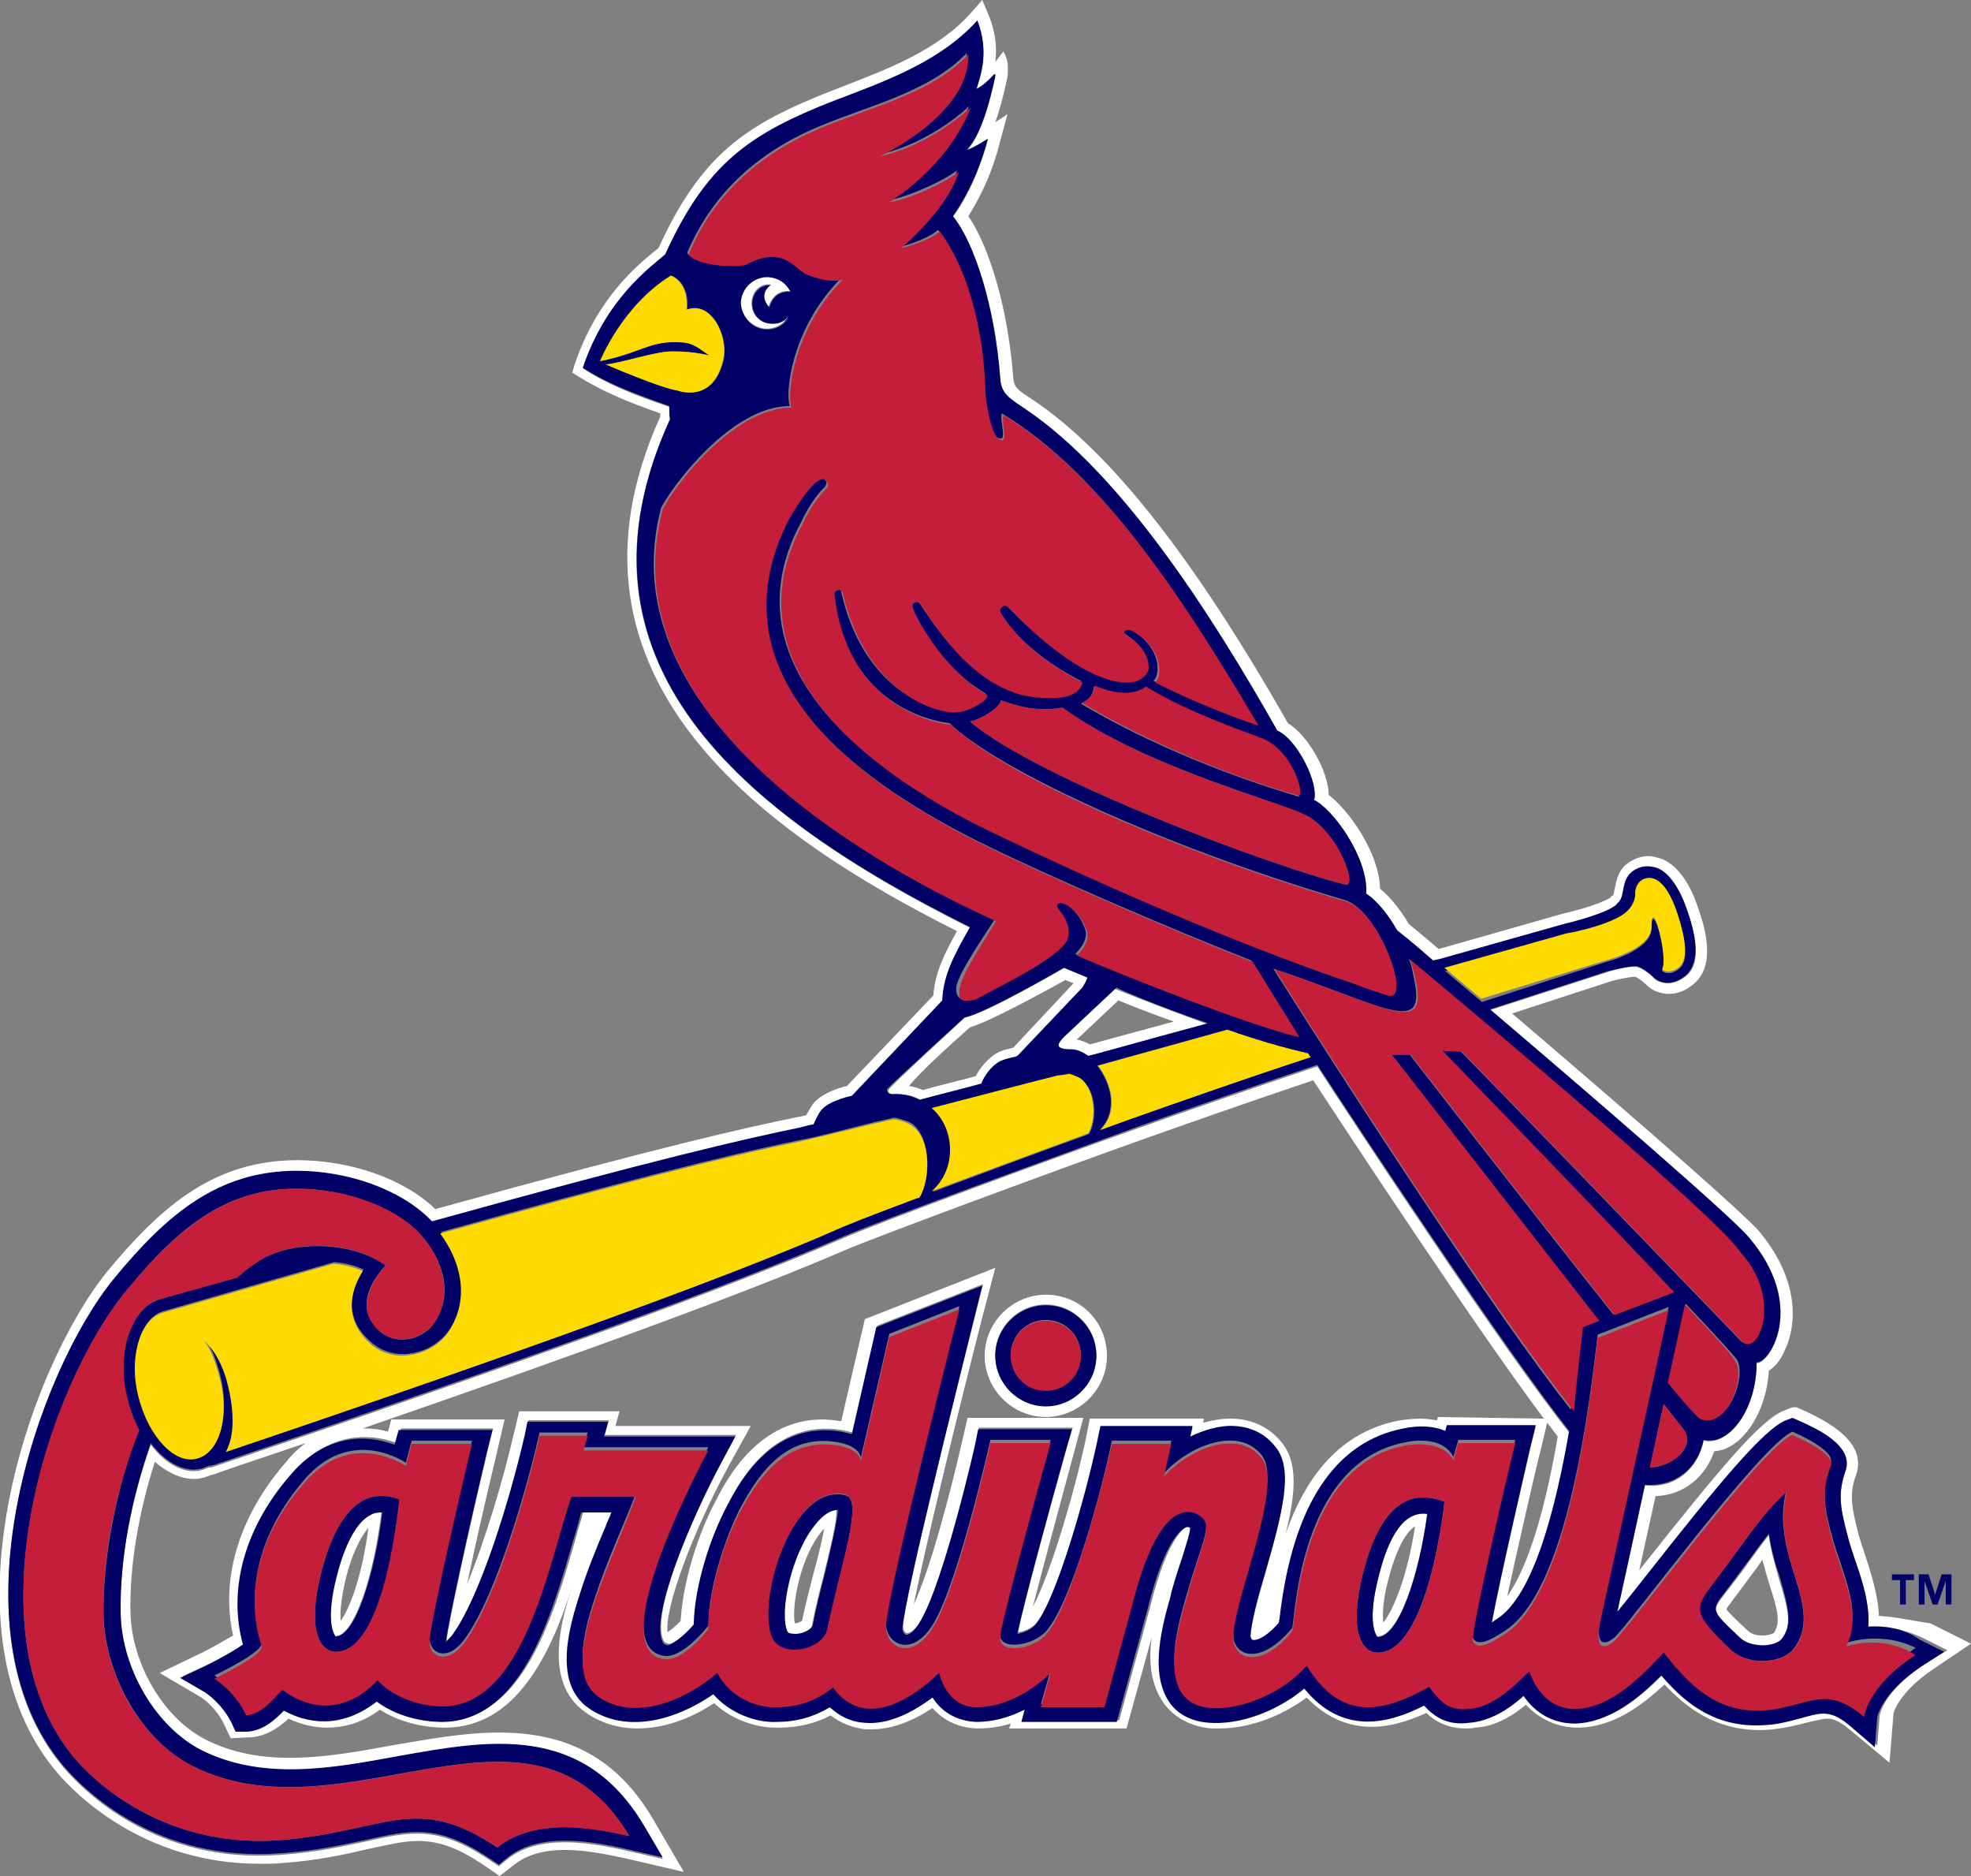 <?xml version="1.0" encoding="utf-8"?>
<!-- Generator: Adobe Illustrator 22.1.0, SVG Export Plug-In . SVG Version: 6.00 Build 0)  -->
<svg version="1.1" id="Layer_1" xmlns="http://www.w3.org/2000/svg" xmlns:xlink="http://www.w3.org/1999/xlink" x="0px" y="0px"
	 viewBox="0 0 241.8 230.1" style="enable-background:new 0 0 241.8 230.1;" xml:space="preserve">
<rect x="0" y="0" width="241.8" height="230.1" fill="#808080" stroke="none"/>
<style type="text/css">
	.st0{fill:none;}
	.st1{fill:#FFFFFF;}
	.st2{fill:#000066;}
	.st3{fill:#FEDB00;}
	.st4{fill:#C41E3A;}
</style>
<g>
	<path class="st0" d="M170.3,193.8c-0.7,2.7-0.7,4.3-0.6,5.2c1.1-1.3,2.9-5.3,3.9-11.9C172.8,187.7,171.5,189.2,170.3,193.8z"/>
	<path class="st0" d="M216.3,191.3c-0.2,0.3-0.4,0.6-0.6,0.9c-1,1.3-1.9,2.6-3,4c-0.4,0.5-0.8,1-0.8,1.2c0.1,0.3,1.2,1.3,2.5,2.5
		c0.4,0.4,1.1,0.7,1.9,0.7c0.7,0,1.2-0.2,1.4-0.3c0.9-1.2,0.6-2.8-0.5-6.2C216.8,193.2,216.5,192.3,216.3,191.3z"/>
	<path class="st0" d="M119.6,131.9c0.3-0.6,0.7-1.3,1.4-1.9c1.1-1,2-1.3,3.2-1.6l0.1-0.1l7.3-7.8l-1-0.4c-2.1,1.2-8.9,5.1-11.7,5.8
		c-2.5,2.3-5.8,5.3-7.6,7.1c0.7,0.1,1.3,0.3,1.7,0.5C115.2,133,117.4,132.4,119.6,131.9z"/>
	<path class="st0" d="M41.8,198.8c1-1.5,2.6-5.5,3.5-11.4c-1.1,1.1-2.1,3.3-2.8,6.3C41.8,196.3,41.8,197.9,41.8,198.8z"/>
	<path class="st0" d="M143.9,125.4c-3.1-1.1-5.6-2.1-6.8-2.6l-5.1,4.8c0.5,0.1,1.1,0.3,1.6,0.6C135.1,127.8,138.5,126.8,143.9,125.4
		z"/>
	<path class="st0" d="M97.5,199.1L97.5,199.1c0.5,0,0.8-0.2,0.9-0.3c0.4-1.9,0.9-3.7,1.4-5.8c0.4-1.6,1-3.8,1.3-5.5
		c-0.1,0.1-0.1,0.1-0.2,0.2C98.2,191,97.1,197,97.5,199.1z"/>
	<path class="st0" d="M139.4,139.9c-7.9,2.8-31.3,11.4-36,13.4c-10.8,4.7-30.6,12-59,21.8h0.1c1,0,2,0.1,3,0.4l0.4-1.5h13.9
		l-0.9,3.9c-1.4,6.1-2.7,11.9-3.7,16.3c2.2-5.3,4.4-12.6,5.8-18.7l0.6-2.5h12.6l-0.5,1.8h16.6l-2.6,4.7c-4.6,8.4-7.9,17.7-7.6,20.6
		c0.4-0.3,1-0.8,1.6-1.4c0.3-5.1,2.4-11.2,4.3-14.7c1.5-2.7,5.3-10,13.1-10c0.7,0,1.5,0.1,2.2,0.2h0.1l2.9-12.5l16-6.3l-1.6,6.1
		c-2.9,11.3-7,28.1-8.4,35.2c1.9-4.3,4.4-13.3,6-20.3l0.6-2.6h14.2l-1.1,4.1c-1.6,5.6-3.9,14-5.1,19.1c2.2-4.1,5.2-14.4,6.5-20.6
		l0.5-2.5h14l-0.1,0.5c1.1-0.3,2.2-0.5,3.3-0.5c0.1,0,0.3,0,0.4,0c2.5,0.1,4.6,1.2,6,3c1.9,2.4,1.6,6,0.4,11.2
		c2.7-8.1,7.4-12.8,14.1-14c0.8-0.1,1.6-0.2,2.4-0.2c0.7,0,1.4,0.1,2.1,0.2l0.1-0.4h12.9c-8.6-11.5-24-34.8-28.3-41.5
		C152.3,135.3,145.2,137.8,139.4,139.9z M128.3,173.7c-4.1,0-7.5-3.4-7.5-7.5s3.4-7.5,7.5-7.5s7.5,3.4,7.5,7.5
		C135.8,170.4,132.5,173.7,128.3,173.7z"/>
	<path class="st0" d="M191,176.1c-0.4-0.5-0.8-1.1-1.3-1.7l-0.8,3.3c-0.4,1.8-2.7,11.5-4.1,17.9C186.9,192.9,189.1,187.3,191,176.1z
		"/>
	<path class="st1" d="M109.5,134.2c1.7-0.1,2.8,0.3,3.4,0.7c2.5-0.6,5.1-1.3,7.6-2c0.2-0.6,0.7-1.4,1.3-2c0.9-0.8,1.5-1,2.9-1.3
		c0.2,0,0.4-0.3,0.6-0.5l7.6-8l0.4-0.7l0.2-0.5l-2.9-1.2c0,0-9.6,5.6-12.2,6.1c0,0-9.3,8.5-9.4,8.9
		C108.9,134.1,109.4,134.2,109.5,134.2z M119,126c2.7-0.8,9.5-4.6,11.7-5.8l1,0.4l-7.3,7.8l-0.1,0.1c-1.3,0.3-2.1,0.5-3.2,1.6
		c-0.6,0.6-1.1,1.3-1.4,1.9c-2.2,0.6-4.4,1.1-6.5,1.7c-0.4-0.2-1-0.4-1.7-0.5C113.1,131.3,116.4,128.3,119,126z"/>
	<path class="st1" d="M131.4,128.8c0.6,0,1.3,0.3,2,0.8c1-0.3,5.8-1.6,14.7-4c-6.1-2.2-11.3-4.3-11.3-4.3l-6.5,6.1
		C129.8,127.9,129,128.8,131.4,128.8z M137.2,122.7c1.2,0.5,3.7,1.5,6.8,2.6c-5.5,1.5-8.9,2.4-10.3,2.8c-0.5-0.3-1.1-0.5-1.6-0.6
		L137.2,122.7z"/>
	<path class="st1" d="M173.2,185.9c-1.7,0.9-3.1,3.4-4.1,7.5c-1.4,5.5-0.3,7-0.2,7.2c0.1,0.1,0.1,0.1,0.1,0.1
		c2.6,0,5.1-7.6,6.1-15.2C174.4,185.5,173.8,185.6,173.2,185.9z M169.7,199c-0.1-0.9-0.1-2.5,0.6-5.2c1.2-4.6,2.5-6.1,3.3-6.6
		C172.6,193.7,170.8,197.7,169.7,199z"/>
	<path class="st1" d="M41.2,193.4c-1.4,5.5-0.3,7.1-0.2,7.2c0.1,0.1,0.1,0.1,0.1,0.1c2.4,0,4.8-7.7,5.7-15.3c-0.7,0-1.1,0.1-1.4,0.3
		C43.7,186.6,42.3,189.3,41.2,193.4z M41.8,198.8c-0.1-0.9,0-2.5,0.6-5.1c0.7-2.9,1.8-5.2,2.8-6.3C44.4,193.4,42.9,197.3,41.8,198.8
		z"/>
	<path class="st1" d="M217,188.3c-0.8,1-1.5,2-2.4,3.2c-0.9,1.3-1.9,2.6-3,4c-1.7,2.2-1.7,2.2,1.8,5.5c0.7,0.7,1.7,1,2.9,1
		c0.9,0,1.8-0.3,2.2-0.7c1.4-1.8,0.9-3.9-0.2-7.4C217.8,192,217.2,190.2,217,188.3z M217.6,200.3c-0.2,0.1-0.7,0.3-1.4,0.3
		c-0.8,0-1.4-0.2-1.9-0.7c-1.3-1.2-2.4-2.3-2.5-2.5c0-0.2,0.5-0.7,0.8-1.2c1.1-1.4,2-2.7,3-4c0.2-0.3,0.4-0.6,0.6-0.9
		c0.3,1,0.5,1.9,0.8,2.8C218.1,197.5,218.5,199,217.6,200.3z"/>
	<path class="st1" d="M100,186.9c-3.1,3.7-4.5,10.9-3.5,13.2c0.2,0.4,0.9,0.4,1.2,0.3c1.1-0.1,1.9-0.7,1.9-1c0.4-2.1,0.9-4.1,1.4-6
		c0.7-2.9,1.7-6.7,1.6-8.2C101.8,185.2,100.9,185.8,100,186.9z M101.1,187.5c-0.3,1.8-0.9,4-1.3,5.5c-0.5,2-1,3.8-1.4,5.8
		c-0.2,0.1-0.5,0.3-0.9,0.3l0,0c-0.4-2.2,0.7-8.2,3.4-11.4C101,187.6,101,187.6,101.1,187.5z"/>
	<path class="st1" d="M230.5,198.2c-0.1-2.7-1-5.3-1.7-7.5c-0.3-0.9-0.6-1.8-0.8-2.5c-0.8-3.2-1.2-4.9-0.3-7.3
		c1.5-4.2-4.1-6.8-6.2-7.8l-1.1-0.5h-0.3c-0.2,0-0.2,0-1.2,0.4c-2.9,1.1-7.8,7-17.8,19.6l2-9.1c3.4-0.1,6.1-2.3,7.2-5.5
		c3.4-0.2,6.4-4.7,6.7-9.9c0.9-0.5,1.6-1.6,2-2.6c0.8-1.6,2.7-7.5-3.3-14.6c-1.7-1.9-11.8-10.9-30.2-26.6l12.3-4
		c1.2-0.3,2.3-0.5,2.8-0.5c0.3,0.1,1,0.6,1.5,1.1c0.6,0.6,1.6,1,2.6,1s1.9-0.3,2.8-1c3.4-2.4,1.4-7.9,0.7-9.9
		c-1.4-4-3.3-5.2-4.2-5.6c-0.6-0.2-1.2-0.4-1.8-0.4c-0.7,0-1.3,0.2-1.9,0.5c-1.8,0.9-2,2.5-2.2,3.5c-0.1,0.3-0.1,0.7-0.2,0.8
		l-0.3,0.2v0.1c-0.4,0.2-1.7,1-6,2l-15.1,4.3c-1.9-1.6-3.2-2.7-3.7-3.1c-0.6-1.1-2-3.1-3.5-4.3c-0.1-4.4-3.8-9.6-6.3-11.5
		c0-2.8-2.5-7.3-5-8.8c-11.5-20.2-21.7-33.2-31.2-39.6l-0.3-0.2c-1.7-1.1-2.1-1.4-2.2-2.6c-0.6-8.1-2.8-15.8-5.5-19.8
		c1-1.6,2.8-4.7,3.9-9.2l0.9-3.3l-1.5,1c0.5-1.4,1-3.2,1.5-5.6c0,0,0.1-1,0-1.7s-0.5-1.4-0.5-1.4l-1,1.3c0.2-1.6,0.1-3.5-0.8-5.7
		L120.5,0l-1.4,1.6c-4.1,4.6-10.3,6.9-15.7,9c-1.2,0.5-2.4,0.9-3.5,1.4c-8.7,3.6-14.1,7.4-19.1,18.4c-0.1,0.1-0.3,0.3-0.5,0.4
		c-2.3,1.9-7.1,5.9-9.8,13.9l-0.3,1l0.8,0.5c2.9,1.8,6,3.1,10,4.5c0,0.2,0,0.3,0,0.4c-14.6,32.3,13.3,51.5,36.4,63.1
		c-1.5,2.7-2.7,5.1-2.9,7.9l-10.6,11.1c-0.9,0.2-2.8,0.8-3.9,1.9c-0.4,0.4-0.7,1-1.1,1.7l-1,0.2c-6.4,1.3-16.7,3.6-44.5,11.3
		c-3.8-3.7-10.4-6-16.9-6c-10.1,0-16.6,5.5-23.3,13.6C3.5,167.8-7.6,200.2,7,217.4c2.2,2.6,10.6,11.2,24.9,11.2c0.9,0,1.9,0,2.8-0.1
		c4.2-0.3,7.4-1,10.4-1.7c2.4-0.5,4.3-1,6.2-1c2.6,0,5,0.9,8.1,3l1.9,1.3l1.8-1.4c1.5-1.2,3.6-1.8,6.2-1.8s5.4,0.6,7.3,1l7.3,1.7
		l-3.8-6.5c-4.3-7.3-10.3-10.6-18.9-10.6c-4.2,0-8.5,0.8-12.7,1.5c-4.3,0.8-8.7,1.6-12.9,1.6c-4,0-7.3-0.7-10.3-2.2
		c-5.2-2.6-9.2-9.3-9.3-15.8c-0.1-5.5,1-12.1,3-18.3c1.5,1.3,3.2,2.1,4.8,2.1c0.5,0,0.9-0.1,1.3-0.2c0.3-0.1,0.6-0.2,0.8-0.3
		c0.2,0,0.4-0.1,0.7-0.2c3.7-1.3,7.4-2.5,10.9-3.7c-0.8,0.6-1.6,1.3-2.3,2.2c-5.8,6.6-8.2,14.3-6.6,21.4c-0.9,0.5-2.2,1.3-3.6,2
		l-5.4,2.6l5.1,3c0.3,0.2,1.8,1.3,2.7,3.1l0.9,1.9l2.1-0.1c2.1,0,3.8-1.2,5-2.3c1.5,0.7,3.1,1.1,4.7,1.1c2.3,0,4.5-0.7,6.5-2.2
		c3.3,2.1,6.9,2.2,8,2.2c8.6,0,12.9-8.8,15.6-17.3c-1.1,3.5-3.8,11.6,1.6,15.4c1.8,1.3,4,2,6.4,2c3.1,0,6.4-1.1,9.4-3.1
		c2.4,2.2,5.4,3,7.5,3c0.1,0,0.3,0,0.4,0c2.4,0,4.5-0.5,6.4-1.5c1.3,1,2.7,1.5,4.2,1.7c0.3,0,0.6,0,0.9,0c2.3,0,4.8-0.9,7.4-2.6
		c1.4,1.6,3.4,2.5,5.7,2.5c1.2,0,2.6-0.2,3.9-0.6l-0.2,0.6h14.4l3.1-11.2c-0.4,2.8-0.2,5.7,1.4,8c0.9,1.3,2.7,2.9,5.9,3.2
		c0.3,0,0.7,0,1,0c3.5,0,7.5-1.4,10.7-3.8c2.3,2.4,5,3.6,8,3.6c2.1,0,4.2-0.6,6.7-1.7c1,1,2.6,1.9,4.8,1.9c0.4,0,0.8,0,1.1-0.1
		c2.1-0.1,4.1-1,6.3-2.8c1.7,1.8,3.9,2.8,6.4,2.8h0.1c4.2-0.1,7.6-2.6,10.5-5.3c2.6,2.8,6.2,5.6,11.7,5.6c0.9,0,1.9-0.1,3-0.3
		c1.2-0.2,2.2-0.5,3.1-0.7c0.9-0.2,1.6-0.4,2.2-0.4c0.6,0,1.4,0.2,2.8,1.4l4.8,4l0.5-6.1c0,0,0.6-2.5,4.9-5.4l4.6-3.1l-5-2.5
		C234.6,198.8,232.6,198.3,230.5,198.2z M236,204.2c-5,3.3-5.4,6.2-5.4,6.2l-0.3,3.7l-2.8-2.4c-2.6-2.2-3.6-1.9-6.1-1.2
		c-0.9,0.2-1.8,0.5-2.9,0.7c-6.7,1.1-11-1.9-14.4-5.9c-2.8,2.8-6.3,5.9-10.6,5.9c-2.6,0-4.8-1.2-6.3-3.4c-1.9,1.7-4.1,3.2-6.6,3.3
		c-2.8,0.4-4.4-0.8-5.6-2.1c-4.4,2.2-10,3.7-14.7-2.1c-3.3,2.8-8,4.5-11.7,4.2c-2.7-0.2-4.2-1.6-4.9-2.6c-2.5-3.6-0.8-9.4,0.2-12.9
		l0.1-0.5c0.5-1.8,1-3.3,1.4-4.5c0.4-1.3,0.9-2.8,0.9-3.4c-0.1-0.1-0.3-0.1-0.4-0.1c-0.4,0.1-2.6,1.1-4.8,10l-3.8,13.9h-11.7
		l0.4-1.5c-2,1-4,1.5-5.9,1.5c-2.3,0-4.2-1.1-5.4-3c-2.4,1.8-5.4,3.4-8.4,3.1c-1.6-0.2-3-0.8-4.2-1.9c-2,1.2-4.1,1.7-6.6,1.8
		c-2.4,0.1-5.5-0.9-7.7-3.4c-4.5,3.2-10.7,4.9-15.3,1.7c-4.6-3.3-2.2-10.8-1.1-13.9c0.9-2.9,2.2-5.8,3.2-8.4
		c0.2-0.6,0.5-1.2,0.7-1.7h-3.7c-0.3,1.1-0.7,2.3-1,3.5c-2.7,9.4-6.4,22.2-16.1,22.2c-1.2,0-4.9-0.2-8-2.5
		c-3.5,2.8-7.6,3.2-11.4,1.1c-1.1,1.1-2.7,2.5-4.7,2.6h-1.2l-0.5-1.1c-1.1-2.4-3.2-3.6-3.2-3.7l-3.1-1.8l3.2-1.5
		c1.8-0.9,3.7-1.9,4.5-2.6c-1.9-6.9,0.3-14.6,6.1-21.1c4-4.5,8.8-4.8,12.5-3.4l0.5-1.8h11.3l-0.6,2.4c-2.4,10.1-4.9,21.5-5.1,23.6
		c0.2-0.1,0.6-0.4,0.9-1c3.2-4.5,6.8-15.8,8.8-24.5l0.3-1.5h9.9l-0.5,1.8h16.1l-1.5,2.8c-4,7.4-9,19.2-7.4,22.4
		c0.1,0.2,0.2,0.3,0.6,0.4c0.5,0.1,2-1,3.2-2.5c0.2-4.8,2.2-10.9,4.1-14.6c1.5-2.9,5.6-10.5,14-9.1c0.5,0.1,0.9,0.2,1.3,0.3l3-13.1
		l13-5.1l-0.9,3.6c-2.4,9.4-8.7,34.5-8.9,38.4c0,0.4,0.2,0.7,0.4,0.8c0.3,0.1,1.1-0.3,1.9-1.8c2.9-5.1,6.7-21.7,6.7-21.9l0.3-1.5
		h11.5l-0.7,2.4c-2.1,7.4-5.3,19.2-6,22.7c0.7-0.1,1.7-0.5,2.2-1.1c2.6-3,6.3-16.2,7.6-22.5l0.3-1.5h11.3l-0.3,1.3
		c1.7-0.8,3.6-1.4,5.4-1.3c2.1,0.1,3.8,1,5.1,2.6c2.1,2.7,0.8,7.9-1.3,15.4c-0.9,3-1.7,6-1.8,7.7c0,0.2,0,0.5,0.2,0.5
		c0.4,0.2,1.7-0.2,3.3-2.1c0-0.2,0.1-0.5,0.1-0.7c1.7-13.8,6.8-21.5,15.2-23.1c2-0.4,3.7-0.2,5.1,0.3l0.2-0.7h10.9l-0.6,2.4
		c-0.5,2.1-3.8,16.4-4.8,21.8c0.2-0.1,0.4-0.3,0.6-0.4c4.6-2.8,7.4-13.8,8.9-23.1c-8-10-26.3-37.8-30.9-44.9
		c-7.7,2.6-15.6,5.3-22.6,7.8c-7.9,2.8-31.4,11.4-36.1,13.5c-12.9,5.6-38.7,15-76.7,27.8c-0.2,0.1-0.4,0.1-0.6,0.1
		c-0.3,0.1-0.5,0.2-0.8,0.3c-2.1,0.6-4.5-0.7-6.3-3.1c-2.3,6.5-3.9,14-3.7,20.8c0.1,6.9,4.5,14.1,10,16.9c7.5,3.7,15.9,2.2,24,0.7
		c11.2-2,22.8-4.1,30.2,8.5l2.3,3.9l-4.4-1c-4.8-1.1-10.8-2-14.6,1l-1.1,0.9l-1.2-0.8c-6.3-4.2-9.5-3.5-15.3-2.2
		c-2.8,0.6-6,1.3-10.2,1.6c-15.4,1.2-24.3-7.9-26.7-10.7C-6.3,200.2,4.5,168.6,14,157c6.5-7.9,12.8-13.2,22.4-13.2
		c6.3,0,12.7,2.3,16.3,5.9c0.1,0.1,0.2,0.2,0.3,0.3c27.4-7.6,38.3-10.2,45.1-11.5c0.5-0.1,1-0.2,1.7-0.4c0.2-0.6,0.6-1.4,1.1-1.9
		c1.1-1.1,3.6-1.6,3.6-1.6l11.1-11.8c0.2-3.2,1.6-5.8,3.4-9c-28-14-50.5-32.6-36.8-62.3c0-0.2-0.1-1.6-0.1-1.6
		c-4.5-1.5-7.6-2.8-10.6-4.7c2.9-8.6,8.4-12.4,10.1-13.9c4.7-10.3,9.5-14.2,18.6-18c6-2.5,14.4-4.8,19.7-10.7
		c1.6,4.1,0.2,7.2-0.1,8.4c1.6-0.9,2.3-2.5,2.3-1.6c-1.4,6.7-2.9,8.4-3.5,9.1c1.1-0.4,2.6-1.4,2.6-1.4c-1.3,4.9-3.3,8.2-4.3,9.5
		c2.6,3.2,5.2,10.9,5.8,19.8c0.1,2,1.2,2.5,3,3.8c11.8,7.9,22.8,25.1,31,39.5c2.6,1.1,5.2,6.6,4.5,8.5c2.3,1,6.7,7.1,6.4,11.5
		c1.3,0.7,2.8,2.7,3.8,4.5c0,0,1.6,1.4,4.3,3.6l0.1,0.1l0.9-0.2l14.9-4.2c6.5-1.6,6.8-2.6,6.8-2.6c1.1-0.9,0.2-3.1,2.3-4.2
		c0.9-0.5,1.8-0.4,2.7-0.1c1,0.4,2.4,1.7,3.5,4.9c1,2.8,2.1,6.8-0.3,8.4c-1.7,1.2-3.2,0.6-3.7,0.1c-0.5-0.6-1.7-1.4-2.2-1.4
		c-0.8-0.1-2.5,0.3-3.4,0.6l-14.5,4.7l0,0c12,10.3,29.5,25.4,31.7,27.9c7.2,8.4,2.6,15.5,1,15.4c0,5.7-3.4,10.2-6.5,9.5
		c-0.7,3.5-3.5,5.9-7.2,5.5c-0.9,4.2-2.8,12.9-3.4,15.6c0.9-1.1,2.1-2.6,3.2-4c9.6-12.2,14.9-18.5,17.5-19.5l0.8-0.3l0.9,0.4
		c2,0.9,6.7,3,5.6,6.1c-1,2.8-0.6,4.7,0.3,8.1c0.2,0.8,0.5,1.7,0.8,2.6c0.9,2.6,1.9,5.5,1.7,8.4c1.9-0.1,4.2,0.1,6.7,1.3l3,1.5
		L236,204.2z M176.4,173.8l-0.1,0.4c-0.7-0.1-1.4-0.2-2.1-0.2c-0.8,0-1.5,0.1-2.4,0.2c-6.6,1.2-11.3,5.9-14.1,14
		c1.3-5.2,1.5-8.8-0.4-11.2c-1.5-1.9-3.6-2.9-6-3c-0.1,0-0.3,0-0.4,0c-1.1,0-2.1,0.2-3.3,0.5l0.1-0.5h-14l-0.5,2.5
		c-1.3,6.2-4.3,16.5-6.5,20.6c1.3-5.1,3.6-13.5,5.1-19.1l1.1-4.1h-14.2l-0.6,2.6c-1.6,7-4,16-6,20.3c1.4-7.1,5.5-23.9,8.4-35.2
		l1.6-6.1l-16,6.3l-2.9,12.5h-0.1c-0.7-0.1-1.5-0.2-2.2-0.2c-7.8,0-11.7,7.2-13.1,10c-1.9,3.5-4,9.5-4.3,14.7
		c-0.6,0.7-1.2,1.1-1.6,1.4c-0.4-2.9,3-12.2,7.6-20.6l2.6-4.7H75.5l0.5-1.8H63.7l-0.6,2.5c-1.4,6-3.6,13.4-5.8,18.7
		c0.9-4.3,2.2-10.1,3.7-16.3l0.9-3.9H48l-0.4,1.5c-1-0.3-2-0.4-3-0.4h-0.1c28.4-9.8,48.2-17.1,59-21.8c4.7-2,28.1-10.6,36-13.4
		c5.9-2.1,13-4.6,21.6-7.5c4.4,6.7,19.7,30,28.3,41.5L176.4,173.8z M189.8,174.5c0.5,0.6,0.9,1.2,1.3,1.7
		c-1.9,11.1-4.2,16.8-6.2,19.6c1.4-6.4,3.6-16.1,4.1-17.9L189.8,174.5z"/>
	<path class="st2" d="M167.2,193c-1.8,7.1-0.1,9.7,1.8,9.7c6.3,0,8.2-18.5,8.2-18.5C171.1,181.8,168.5,187.9,167.2,193z M169,200.8
		c0,0-0.1,0-0.1-0.1c-0.1-0.2-1.2-1.7,0.2-7.2c1-4.1,2.4-6.7,4.1-7.5c0.6-0.3,1.2-0.4,1.9-0.3C174.1,193.2,171.6,200.8,169,200.8z"
		/>
	<path class="st2" d="M229.2,199.5c0.2-2.9-0.8-5.8-1.7-8.4c-0.3-0.9-0.6-1.8-0.8-2.6c-0.9-3.4-1.3-5.3-0.3-8.1
		c1.1-3.1-3.6-5.2-5.6-6.1l-0.9-0.4l-0.8,0.3c-2.6,1-8,7.4-17.5,19.5c-1.1,1.4-2.3,2.9-3.2,4c0.6-2.7,2.5-11.4,3.4-15.6
		c3.7,0.3,6.5-2,7.2-5.5c3.1,0.8,6.5-3.7,6.5-9.5c1.6,0.1,6.2-7-1-15.4c-2.2-2.6-19.7-17.7-31.7-27.9l0,0l14.5-4.7
		c0.9-0.2,2.5-0.6,3.4-0.6c0.5,0,1.6,0.8,2.2,1.4c0.5,0.5,2,1.2,3.7-0.1c2.3-1.7,1.3-5.6,0.3-8.4c-1.1-3.1-2.5-4.5-3.5-4.9
		c-0.8-0.3-1.8-0.4-2.7,0.1c-2.1,1.1-1.1,3.3-2.3,4.2c0,0-0.3,1-6.8,2.6l-14.9,4.2l-0.9,0.2l-0.1-0.1c-2.6-2.3-4.3-3.6-4.3-3.6
		c-1-1.8-2.5-3.7-3.8-4.5c0.3-4.4-4.1-10.4-6.4-11.5c0.6-1.9-2-7.4-4.5-8.5c-8.2-14.5-19.2-31.6-31-39.5c-1.9-1.3-2.9-1.8-3-3.8
		c-0.7-8.9-3.2-16.6-5.8-19.8c1-1.4,3-4.6,4.3-9.5c0,0-1.5,1-2.6,1.4c0.6-0.7,2.1-2.4,3.5-9.1c0.1-0.8-0.6,0.7-2.3,1.6
		c0.3-1.2,1.7-4.3,0.1-8.4c-5.3,5.9-13.7,8.2-19.7,10.7c-9.1,3.8-13.9,7.7-18.6,18c-1.7,1.5-7.2,5.3-10.1,13.9
		c2.9,1.9,6.1,3.1,10.6,4.7c0,0,0,1.4,0.1,1.6C68.6,81.2,91,99.8,119,113.7c-1.8,3.2-3.3,5.8-3.4,9l-11.1,11.7c0,0-2.5,0.5-3.6,1.6
		c-0.5,0.5-0.8,1.3-1.1,1.9c-0.7,0.1-1.2,0.3-1.7,0.4c-6.8,1.4-17.7,3.9-45.1,11.5c-0.1-0.1-0.2-0.2-0.3-0.3
		c-3.6-3.6-10-5.9-16.3-5.9c-9.6,0-15.9,5.3-22.4,13.2C4.5,168.4-6.3,200,7.8,216.6c2.4,2.8,11.3,11.9,26.7,10.7
		c4.2-0.3,7.4-1,10.2-1.6c5.8-1.3,9-2,15.3,2.2l1.2,0.8l1.1-0.9c3.8-3,9.8-2.1,14.6-1l4.4,1l-2.3-3.9c-7.5-12.6-19-10.5-30.2-8.5
		c-8.1,1.5-16.5,3-24-0.7c-5.6-2.8-9.9-10-10-16.9c-0.1-6.8,1.4-14.3,3.7-20.8c1.8,2.4,4.2,3.7,6.3,3.1c0.3-0.1,0.5-0.2,0.8-0.3
		c0.2,0,0.4-0.1,0.6-0.1c38-12.8,63.9-22.2,76.7-27.8c4.7-2.1,28.2-10.6,36.1-13.5c7-2.5,14.9-5.2,22.6-7.8
		c4.6,7.1,23,34.9,30.9,44.9c-1.6,9.2-4.3,20.2-8.9,23.1c-0.2,0.1-0.4,0.3-0.6,0.4c1-5.4,4.3-19.6,4.8-21.8l0.6-2.4h-10.9l-0.2,0.7
		c-1.4-0.6-3.2-0.7-5.1-0.3c-8.4,1.6-13.6,9.4-15.2,23.1c0,0.2-0.1,0.5-0.1,0.7c-1.6,1.9-2.9,2.3-3.3,2.1c-0.1-0.1-0.2-0.4-0.2-0.5
		c0.1-1.6,0.9-4.7,1.8-7.7c2.2-7.5,3.5-12.7,1.3-15.4c-1.2-1.6-3-2.5-5.1-2.6c-1.8-0.1-3.7,0.5-5.4,1.3l0.3-1.3H135l-0.4,1.9
		c-1.3,6.2-5,19.5-7.6,22.5c-0.5,0.6-1.5,1-2.2,1.1c0.7-3.4,3.9-15.2,6-22.7l0.7-2.4H120l-0.3,1.5c0,0.2-3.8,16.8-6.7,21.9
		c-0.8,1.5-1.6,1.9-1.9,1.8c-0.2-0.1-0.4-0.4-0.4-0.8c0.3-3.9,6.6-29,8.9-38.4l0.9-3.6l-13,5.1l-3,13.1c-0.4-0.1-0.8-0.2-1.3-0.3
		c-8.4-1.4-12.5,6.2-14,9.1c-2,3.7-4,9.7-4.1,14.6c-1.2,1.4-2.7,2.5-3.2,2.5c-0.4-0.1-0.5-0.2-0.6-0.4c-1.6-3.1,3.4-15,7.4-22.4
		l1.5-2.8H74.1l0.5-1.8h-9.9l-0.3,1.5c-2,8.7-5.6,20-8.8,24.5c-0.4,0.5-0.7,0.8-0.9,1c0.2-2.1,2.7-13.5,5.1-23.6l0.6-2.4H48.9
		l-0.5,1.8c-3.7-1.4-8.5-1.1-12.5,3.4c-5.8,6.5-8,14.2-6.1,21.1c-0.8,0.6-2.7,1.7-4.5,2.6l-3.2,1.5l3.1,1.8c0,0,2,1.3,3.2,3.7
		l0.5,1.1h1.2c2.1,0,3.7-1.5,4.7-2.6c3.8,2.1,7.9,1.7,11.4-1.1c3.1,2.3,6.8,2.5,8,2.5c9.7,0,13.4-12.8,16.1-22.2
		c0.4-1.2,0.7-2.4,1-3.5H75c-0.2,0.6-0.5,1.1-0.7,1.7c-1.1,2.6-2.3,5.5-3.2,8.4c-1,3.2-3.5,10.7,1.1,13.9s10.7,1.5,15.3-1.7
		c2.1,2.4,5.3,3.5,7.7,3.4c2.5,0,4.6-0.6,6.6-1.8c1.2,1.1,2.6,1.8,4.2,1.9c3,0.3,6-1.3,8.4-3.1c1.2,1.9,3.1,2.9,5.4,3
		c1.9,0,3.9-0.5,5.9-1.5l-0.4,1.5H137l3.8-13.9c2.2-8.9,4.4-9.9,4.8-10c0.2,0,0.3,0,0.4,0.1c0,0.6-0.5,2.1-0.9,3.4
		c-0.4,1.2-0.9,2.7-1.4,4.5l-0.1,0.5c-1,3.5-2.6,9.3-0.2,12.9c0.7,1.1,2.2,2.4,4.9,2.6c3.8,0.3,8.4-1.4,11.7-4.2
		c4.7,5.8,10.4,4.3,14.7,2.1c1.2,1.3,2.8,2.5,5.6,2.1c2.5-0.2,4.7-1.6,6.6-3.3c1.5,2.2,3.7,3.4,6.3,3.4c4.2-0.1,7.8-3.1,10.6-5.9
		c3.4,4,7.6,7,14.4,5.9c1.1-0.2,2.1-0.5,2.9-0.7c2.5-0.7,3.6-1,6.1,1.2l2.8,2.4l0.3-3.7c0,0,0.5-2.9,5.4-6.2l2.8-1.8l-3-1.5
		C233.4,199.6,231,199.4,229.2,199.5z M202.4,180l1.7-7.8l2.5,3.2C208,177.5,205.2,179.9,202.4,180z M208.6,173.9
		c-0.3-0.2-1.8-1.8-3.9-4.4l2.1-9.6c3.4,3.6,5.9,6.3,6.3,6.9C214.3,168.8,211.9,175.4,208.6,173.9z M192.1,114.7
		c3.9-0.8,6.3-1.8,7.1-2.4c1.6-1.2,1.4-2.6,1.4-2.6s0-1.6,1.4-1.8c1.1-0.2,2.5,0.6,3.7,4.1s1.5,6,0.2,6.9c-1.2,0.9-2,0.2-2,0.2
		c0.9-1.5-1.3-9.3-1.3-5.2c0,2.7-5.6,4.1-5.6,4.1l-15.2,4.9l-4.5-3.8L192.1,114.7z M165.1,108.5c-8.4-2-37.8-12.9-46.1-20
		c1.2-0.2,3.7-1.7,3.8-2.6c3.5,1.3,5.7,1.2,7.5,0.9c10.8,7.7,27.7,11.7,30.4,13.5C164.5,102.8,166.4,108.8,165.1,108.5z M159.3,97.7
		c-2.7-0.8-15.1-4.5-26.7-11.4c1.3-0.6,1.5-1.3,1.6-2.1c3.3,1.3,5,0.9,6.3,0.2c3.4,2.2,8.3,4.2,14.1,6.3
		C158.4,92,159.9,97.3,159.3,97.7z M74.4,44.7c2-0.2,6.1-1.6,8.1-1.6c1.5,0,2.8,0.1,4.6,0.5c-1.1-0.8-1.8-1.5-3.3-1.6
		c-4-0.3-4.8,1.2-10.1,2.3c0,0,2.7-6.8,8.7-10.5c2.4,1.1,1.9,4.2,1.9,4.2c2.9-1.2,5.1,3.1,4.5,6.1c-1.3,5.5-5.6,3.8-5.6,3.8
		C81.1,47.6,74.4,44.7,74.4,44.7z M122,112.8c-4.4-2-48.6-21.3-40.9-50.5c1.3-2.6,8.6-12.5,15.8-12.5c-0.6-1.4,0.1-9.5,6.3-15.7
		c-1.4,0.3-3.3-0.1-4.6-0.7c-0.5-0.3-1.1-1-2.2-1.6c-1.5-0.9-3.4-0.5-4.9,0.4c-0.8,0.5-6.4,0.4-7.2-1.2c2.4-5.7,7.1-11.7,16.2-15.5
		c6.2-2.6,13.5-4.2,18.1-9C118.8,14,107.7,19,107.7,19c6.7-1.5,11.2-6,11.2-6c-2.9,7.4-10,11.6-10,11.6c2.3-0.4,6.7-2.3,8.5-3.7
		c0,0-0.8,3.9-7.1,9.4c0,0,3.1-0.7,4.8-2.1c3.1,4.1,5.5,11.2,5.6,19.8c0,1.7,0.8,5.3,1.7,5.7c1.3,0.6,0.2-1.9,0.5-3
		c12.7,7.7,22.5,23.3,31.3,38.1c-2.9-0.9-9.1-3.4-12.7-5.3c0.4-0.4,0.4-0.7,0.5-1.2c0.2-2.8-2.3-4.6-3.5-5.2
		c-0.3-0.2-0.6-0.1-0.7,0.1c-0.1,0.1-0.1,0.4,0,0.4c0.6,0.4,3.1,1.9,2.9,4.3c0,0.6-0.9,1.5-2.2,1.6c-3.1,0.3-8.3-2.3-14.7-8.9
		c-0.2-0.2-0.5-0.6-1-0.4c-0.4,0.3-0.3,0.6-0.2,0.8c3.3,5.4,10,8.5,10,8.5c-0.5,1.9-2.8,2-4.9,1.9c-7.9-0.2-13.3-9.1-14.8-11.3
		c-0.3-0.4-0.6-0.5-0.8-0.4c-0.3,0.2-0.4,0.3-0.3,0.7c0.2,0.7,3.4,7.3,9,10.6c0.8,0.4-2.1,2.3-3.9,2.2c-3.3-0.1-11.1-3.1-13.7-14.6
		c0-0.2-0.2-0.5-0.6-0.4c-0.4,0.1-0.4,0.4-0.4,0.7c1.5,12.6,10.8,15.4,14.3,15.8c5.8,5.7,26.7,15.3,48.5,21.7
		c4.1,1.2,8.3,12.4,5,11.5c-1.2-0.3-2.7-0.9-4.3-1.5c-10.7-3.6-27-10.2-44.6-18.7C108.9,95.8,88.3,82.5,98.3,64
		c1.3-2.8,2.7-4.1,2.9-4.3c0.1-0.1,0.2-0.4,0.2-0.5c-0.4-1.2-1.6-1.1-4.7,4.1c-10.6,20.3,10.7,33.6,23.5,40
		c8.3,4.1,22.9,10.4,33.3,14.5l5.7,9.2c-5.3-1-22.3-7.7-27.3-10c0,0,1.8-1.6,1.2-3.1c-0.4-1-0.7-1.7-2.1-2.9
		c-1.5-0.9-1.9-0.3-1.2,0.5c0.6,0.7,1.9,2.7,0.6,4.1c-2,2.3-7.7,4.9-10.9,6.8c-1.4,0.3-2.1,0.3-2.2-1
		C117.2,120.1,119.4,116.8,122,112.8z M92.3,37.1c-0.1,1.4,0.9,2.6,2.3,2.7c0.9,0.1,1.7-0.2,2.2-0.9c-0.6,1-1.7,1.6-2.9,1.5
		c-1.7-0.1-3-1.6-2.9-3.4c0.1-1.7,1.6-3,3.4-2.9c1.1,0.1,2.1,0.8,2.6,1.7c-2.2-0.2-2.6,1.9-2.6,1.9C93,36,94.8,35,94.8,35
		C93.5,34.8,92.4,35.7,92.3,37.1z M148.2,125.5c-8.9,2.4-13.7,3.8-14.7,4c-0.7-0.5-1.4-0.8-2-0.8c-2.4,0-1.6-0.8-1-1.5l6.5-6.1
		C136.9,121.2,142,123.4,148.2,125.5z M118.3,124.8c2.6-0.5,12.2-6.1,12.2-6.1l2.9,1.2l-0.2,0.5l-0.4,0.7l-7.6,8
		c-0.2,0.2-0.3,0.4-0.6,0.5c-1.3,0.3-2,0.4-2.9,1.3c-0.6,0.6-1.1,1.4-1.3,2c-2.5,0.7-5.1,1.3-7.6,2c-0.6-0.3-1.7-0.8-3.4-0.7
		c-0.2,0-0.6-0.1-0.6-0.6C109,133.3,118.3,124.8,118.3,124.8z M12.7,198.1c0.2,7.3,4.6,15.4,11.1,18.6c18.7,9.2,41.5-11.6,53.4,8.5
		c-4.2-1-11.4-2.4-16.2,1.4c-10.1-6.8-13.7-1.9-26.7-0.9c-11.9,0.9-20.7-4.9-25.1-10c-13-15.3-3.5-45.4,6.3-57.4
		c6.8-8.3,12.6-12.5,20.9-12.5c5.8,0,11.7,2.1,14.9,5.3c2.6,2.7,4.5,7,2.2,10.8c-1.4,2.5-5,3.3-7.1,1.2c-2.7-2.6-1.1-5.7,0.9-7.9
		c-4.2-3-11.3-3-15.1-0.8c-1.1,0.6-2.1,1.4-3.1,2.3c-3,0.8-6.1,1.6-9.3,2.6c-0.2,0.1-0.4,0.1-0.6,0.2c-3.2,1.2-5,6.7-3.6,12.1
		c0.4,1.3,0.8,2.6,1.4,3.7C14.4,182.4,12.6,190.6,12.7,198.1z M112.9,146.7c-0.4,0.2-0.9,0.3-0.9,0.3c-5.1,1.9-8.5,3.2-9.9,3.9
		c-12.6,5.5-37.6,14.6-74.3,27c1-1.9,1.1-4.6,0.3-8c-0.9-4-2.9-5.6-2.9-5.6c0.9,1.3,1.3,2.5,1.8,4.3c1.2,4.7,0.1,9.4-2.7,10.1
		c-2.9,0.8-6-2.8-7.2-7.5c-1.2-4.5,0-9.3,2.7-10.3c0.1,0,0.2-0.1,0.3-0.1l20.9-6c1.3,0.1,2.5,0.4,3.6,0.9c-2.8,4.4-0.9,7.3,0.7,8.7
		c1.3,1.3,3.2,1.9,5.1,1.6c2.1-0.3,3.9-1.5,5-3.3c2.4-4.1,1-8.5-1.3-11.6c21.6-6,35.2-9.5,44.2-11.3c1.7-0.3,4.7-1.1,9.1-2.2
		c0,0,1-0.2,2.2-0.5c0.1,0,0.2,0,0.3,0c0.7,0.2,1.6,0.4,2.1,0.8C114.3,139.8,114.1,144.7,112.9,146.7z M133.6,139.1l-0.8,0.3
		c-4.2,1.5-11.7,4.3-18.4,6.8c3.3-2.8,2.8-7.8,0-10.2c2.6-0.7,14.5-3.8,15.5-4c0.3,0,0.8-0.1,1.4-0.2c0.5,0.2,1.1,0.4,1.5,0.7
		C134.5,133.9,134.6,137.4,133.6,139.1z M160.6,129.7c-8.6,2.9-16.1,5.5-22.4,7.7c0,0-1.9,0.7-3.3,1.2c2.3-2.3,1.4-5.7-0.3-7.9
		c0.1,0,0.3-0.1,0.4-0.1l15.5-4.3c3.3,1.1,6.8,2.2,9.9,2.9C160.4,129.2,160.5,129.4,160.6,129.7
		C160.7,129.7,160.6,129.7,160.6,129.7z M156.2,118.8c13.5,4.5,18.8,8.4,17.3,1.4c-0.2-0.9-0.3-1.9-0.7-2.6c0,0,37.8,31.4,40.6,36
		c5.2,5.7,2,12.9,0.1,10.8c0,0-34.4-35.7-34.4-35.5l-2.3-0.1c0,0,17.8,18.3,28.4,29.6l-7.3,2.8c-10.5-13.2-25-31.9-25-31.9h-2.3
		l25.4,32.6l-2,0.8l-0.2,1.7c-0.2,2-0.6,5-1.1,8.5C183.5,161.2,167,135.9,156.2,118.8z M228.7,210.2c-4.4-3.7-6.1-1.8-10.7-1
		c-6.4,1.1-10.2-2.1-13.9-6.9c-2.8,2.9-6.5,6.8-10.7,6.9c-3,0-4.9-2.1-5.8-4.6c-1.6,1.7-4.4,4.5-7.4,4.6c-2.5,0.4-3.5-0.9-4.9-2.7
		c-6.3,3.6-11,3.8-15-2.6c-2.7,3.1-7.9,5.6-11.8,5.2c-6.9-0.6-4-9.7-2.9-13.6c1.6-5.6,3-8.1,2.1-9.5c-0.4-0.6-5-4.6-8.8,10.5
		l-3.4,12.5h-7.8l1.2-4.2c-2.6,2.5-6,4.3-9.1,4.2c-2.7,0-4.1-1.9-4.6-4.2c-3.2,3-9.1,7.1-13,1.8c-2.1,1.6-4.2,2.4-7,2.4
		c-2.5,0.1-5.7-1.3-7.2-4.2c-3.6,3.2-10,6.1-14.6,2.9c-3-2.1-2-7-0.4-11.8c1.5-4.6,3.8-9.5,5-12.7h-7.9c-2.8,8.2-5.8,25.7-15.8,25.7
		c-2.5,0-5.8-0.9-8-3.2c-3.6,3.9-8,3.9-11.6,1.2c-0.2-0.2-2.2,3-4.5,3.1c-1.4-3-3.9-4.5-3.9-4.5s6.1-2.9,5.8-4
		c-1.9-5.6-0.8-13.1,5.4-20.2c4.8-5.4,10.2-3.2,12.3-1.9l0.7-2.7h7.4c0,0-5.2,22.2-5.2,24.3c0.1,2,2.4,2.8,4.4-0.1
		c3.8-5.3,7.5-18.2,9.1-25.2h5.9l-0.5,1.8h15.3c0,0-13.4,24.5-5.4,25.6c2.3,0.3,5.4-3.7,5.4-3.7c0-4.6,2.1-10.9,3.9-14.4
		c2.5-4.7,5.9-9.2,12-8.1c2.8,0.5,2.8,1.9,2.8,1.9l3.5-15.2l8.6-3.4c0,0-8.6,33.8-9,38.7c-0.2,2.7,3.2,4.7,5.9,0.1
		c3.1-5.4,6.9-22.4,6.9-22.4h7.4c0,0-6,21.4-6.2,23.8c-0.2,2.1,4.1,1.5,5.7-0.4c3.2-3.7,7-18.2,8-23.3h7.3l-0.9,4
		c3-3.3,9.1-5.9,12-2.2c2.7,3.4-3.4,16.8-3.5,21.8c-0.1,2.9,3.3,4.1,7.2-0.6c0.4-0.7,0.7-20.3,13.9-22.8c1.9-0.4,4.8-0.4,5.9,1.8
		l0.6-2.1h7c-0.1,0.2-5.6,23.5-5.2,24.3c0.7,1.4,3.1-0.4,3.8-0.8c7.9-4.9,10.5-28.1,11.5-36.4l8.7-3.4c0.1,0-8.2,37.4-8.2,37.4
		c-1.1,4.9,0.7,3.8,1.5,3.2c1.7-1.4,18.1-23.8,21.9-25.3c0.7,0.3,5.2,2.3,4.7,3.8c-1.3,3.4-0.7,5.9,0.2,9.2c1,3.8,3.8,9.1,1.7,12.9
		c1.9-0.6,5.2-1,8.5,0.6C229,206.5,228.7,210.2,228.7,210.2z"/>
	<path class="st2" d="M103.7,183.4c-6.5-1.6-11,13-9,17.5c1.2,2.7,6.3,1.5,6.8-1C103.2,191.7,106,183.9,103.7,183.4z M101.1,193.4
		c-0.5,1.9-1,3.9-1.4,6c-0.1,0.3-0.8,0.9-1.9,1c-0.4,0-1.1,0-1.2-0.3c-1-2.2,0.4-9.5,3.5-13.2c0.9-1.1,1.8-1.7,2.7-1.7
		C102.7,186.7,101.8,190.5,101.1,193.4z"/>
	<path class="st2" d="M219.1,183c-3.1,2.8-5.4,6.7-9,11.2c-2.4,3.2-2.5,3.8,2,8c2.2,2.1,6.2,1.9,7.8,0.2
		C224.1,197.3,217.1,191,219.1,183z M218.5,201.1c-0.4,0.4-1.3,0.7-2.2,0.7c-1.1,0-2.2-0.3-2.9-1c-3.5-3.3-3.5-3.3-1.8-5.5
		c1.1-1.4,2-2.7,3-4c0.8-1.1,1.6-2.2,2.4-3.2c0.3,2,0.8,3.8,1.4,5.5C219.4,197.2,220,199.3,218.5,201.1z"/>
	<path class="st2" d="M39.4,192.9c-1.8,7.1-0.1,9.7,1.8,9.7c6.2,0,7.8-18.7,7.8-18.7C43.4,181.8,40.7,187.8,39.4,192.9z M41.2,200.7
		c0,0-0.1,0-0.1-0.1c-0.1-0.2-1.2-1.7,0.2-7.2c1-4,2.5-6.8,4.2-7.6c0.3-0.2,0.8-0.3,1.4-0.3C46,193,43.6,200.7,41.2,200.7z"/>
	<path class="st1" d="M128.3,158.8c-4.1,0-7.5,3.4-7.5,7.5s3.4,7.5,7.5,7.5s7.5-3.4,7.5-7.5C135.8,162.1,132.5,158.8,128.3,158.8z
		 M128.3,172.4c-3.4,0-6.2-2.8-6.2-6.2s2.8-6.2,6.2-6.2s6.2,2.8,6.2,6.2C134.5,169.7,131.7,172.4,128.3,172.4z"/>
	<path class="st2" d="M128.3,160.1c-3.4,0-6.2,2.8-6.2,6.2s2.8,6.2,6.2,6.2s6.2-2.8,6.2-6.2C134.5,162.8,131.7,160.1,128.3,160.1z
		 M128.3,170.5c-2.4,0-4.3-1.9-4.3-4.3c0-2.4,1.9-4.3,4.3-4.3c2.4,0,4.3,1.9,4.3,4.3S130.7,170.5,128.3,170.5z"/>
	<path class="st3" d="M131.2,131.7c-0.6,0.1-1.1,0.2-1.4,0.2c-0.9,0.2-12.8,3.3-15.5,4c2.8,2.4,3.2,7.4,0,10.2
		c6.7-2.5,14.3-5.3,18.4-6.8l0.8-0.3c1-1.7,0.9-5.2-0.9-6.7C132.3,132.1,131.8,131.9,131.2,131.7z"/>
	<path class="st3" d="M150.6,126.3l-15.5,4.3c-0.1,0-0.2,0.1-0.4,0.1c1.7,2.2,2.6,5.6,0.3,7.9c1.4-0.5,3.3-1.2,3.3-1.2
		c6.2-2.2,13.8-4.9,22.4-7.7c0,0,0,0,0.1,0c-0.2-0.3-0.3-0.5-0.3-0.5C157.4,128.5,153.9,127.5,150.6,126.3z"/>
	<path class="st3" d="M88.7,44.1c0.7-3-1.6-7.3-4.5-6.1c0,0,0.5-3.1-1.9-4.2c-6,3.7-8.7,10.5-8.7,10.5c5.3-1.1,6.1-2.6,10.1-2.3
		c1.4,0.1,2.1,0.8,3.3,1.6c-1.7-0.4-3.1-0.5-4.6-0.5c-2,0-6.1,1.4-8.1,1.6c0,0,6.7,2.9,8.8,3.2C83.1,47.9,87.5,49.6,88.7,44.1z"/>
	<path class="st4" d="M122.8,85.9c-0.1,1-2.7,2.4-3.8,2.6c8.3,7.1,37.7,18,46.1,20c1.4,0.3-0.6-5.7-4.3-8.2
		c-2.7-1.8-19.7-5.7-30.4-13.5C128.5,87.1,126.3,87.2,122.8,85.9z"/>
	<path class="st4" d="M134.3,84.1c-0.1,0.8-0.4,1.6-1.6,2.1c11.6,6.9,24,10.7,26.7,11.4c0.6-0.4-0.9-5.7-4.7-7.1
		c-5.8-2.1-10.6-4.1-14.1-6.3C139.3,85.1,137.5,85.4,134.3,84.1z"/>
	<path class="st1" d="M94.3,37.6c0,0,0.5-2.1,2.6-1.9c-0.5-1-1.4-1.6-2.6-1.7c-1.7-0.1-3.2,1.2-3.4,2.9c-0.1,1.7,1.2,3.2,2.9,3.4
		c1.2,0.1,2.3-0.5,2.9-1.5c-0.5,0.7-1.3,1-2.2,0.9c-1.4-0.1-2.4-1.3-2.3-2.7c0.1-1.4,1.2-2.3,2.4-2.1C94.7,34.9,92.9,35.9,94.3,37.6
		z"/>
	<polygon class="st2" points="238.2,193.1 237.4,195.6 237.4,195.6 236.6,193.1 235.4,193.1 235.4,196.8 236.1,196.8 236.1,193.9 
		236.1,193.9 237.1,196.8 237.7,196.8 238.7,193.9 238.7,193.9 238.7,196.8 239.4,196.8 239.4,193.1 	"/>
	<polygon class="st2" points="233.1,196.8 233.8,196.8 233.8,193.8 234.8,193.8 234.8,193.1 232.1,193.1 232.1,193.8 233.1,193.8 	
		"/>
	<path class="st4" d="M119.7,122.6c3.2-1.8,8.9-4.4,10.9-6.8c1.2-1.4,0-3.5-0.6-4.1c-0.6-0.7-0.3-1.4,1.2-0.5
		c1.4,1.2,1.7,1.8,2.1,2.9c0.6,1.5-1.2,3.1-1.2,3.1c5,2.2,22,8.9,27.3,10l-5.7-9.2c-10.4-4.1-25-10.4-33.3-14.5
		c-12.8-6.4-34.1-19.7-23.5-40c3.1-5.2,4.3-5.3,4.7-4.1c0,0.1-0.1,0.5-0.2,0.5c-0.2,0.2-1.6,1.5-2.9,4.3
		c-10,18.5,10.6,31.8,22.8,37.7c17.6,8.5,33.9,15.1,44.6,18.7c1.6,0.6,3.1,1.1,4.3,1.5c3.2,1-1-10.3-5-11.5
		c-21.8-6.4-42.7-15.9-48.5-21.7c-3.5-0.4-12.8-3.2-14.3-15.8c-0.1-0.3,0-0.6,0.4-0.7s0.6,0.2,0.6,0.4c2.7,11.4,10.4,14.5,13.7,14.6
		c1.8,0,4.7-1.8,3.9-2.2c-5.6-3.3-8.8-9.9-9-10.6c-0.1-0.5,0-0.6,0.3-0.7s0.6,0,0.8,0.4c1.5,2.3,6.8,11.1,14.8,11.3
		c2.1,0.1,4.4,0,4.9-1.9c0,0-6.7-3.1-10-8.5c-0.1-0.2-0.2-0.5,0.2-0.8s0.8,0.2,1,0.4c6.4,6.6,11.6,9.2,14.7,8.9
		c1.3-0.1,2.1-1,2.2-1.6c0.2-2.4-2.2-3.9-2.9-4.3c-0.1-0.1-0.1-0.3,0-0.4s0.3-0.2,0.7-0.1c1.3,0.6,3.7,2.4,3.5,5.2
		c0,0.5-0.1,0.8-0.5,1.2c3.6,1.9,9.8,4.4,12.7,5.3c-8.8-14.8-18.6-30.3-31.3-38.1c-0.3,1.1,0.7,3.6-0.5,3c-0.9-0.4-1.6-4.1-1.7-5.7
		c-0.2-8.5-2.5-15.7-5.6-19.8c-1.7,1.4-4.9,2-4.8,2.1c6.3-5.5,7.1-9.4,7.1-9.4c-1.8,1.4-6.2,3.4-8.5,3.7c0,0,7.1-4.2,10-11.6
		c0-0.1-4.6,4.5-11.2,6c0,0,11.1-5.1,10.9-12.5c-4.6,4.8-11.9,6.4-18.1,9c-9.1,3.8-13.9,9.8-16.2,15.5c0.9,1.5,6.4,1.7,7.2,1.2
		c1.4-0.8,3.3-1.3,4.9-0.4c1.1,0.7,1.7,1.3,2.2,1.6c1.4,0.6,3.2,1.1,4.6,0.7c-6.2,6.2-6.9,14.3-6.3,15.7c-7.2,0-14.5,9.8-15.8,12.5
		c-7.8,29.2,36.5,48.4,40.9,50.5c-2.6,4.1-4.7,7.4-4.5,8.9C117.6,122.8,118.3,122.9,119.7,122.6z"/>
	<path class="st4" d="M206.7,160l-2.1,9.6c2.1,2.6,3.6,4.2,3.9,4.4c3.3,1.5,5.7-5.1,4.4-7C212.6,166.3,210.2,163.7,206.7,160z"/>
	<path class="st4" d="M194,164.5l0.2-1.7l2-0.8l-25.4-32.6h2.3c0,0,14.5,18.7,25,31.9l7.3-2.8c-10.7-11.3-28.4-29.6-28.4-29.6
		l2.3,0.1c0-0.2,34.4,35.5,34.4,35.5c1.9,2.1,5.1-5.1-0.1-10.8c-2.8-4.6-40.6-36-40.6-36c0.3,0.8,0.5,1.7,0.7,2.6
		c1.5,7-3.8,3.1-17.3-1.4c10.8,17.1,27.3,42.3,36.7,54.2C193.4,169.5,193.8,166.4,194,164.5z"/>
	<path class="st4" d="M204.1,172.2l-1.7,7.8c2.8-0.1,5.6-2.5,4.2-4.6L204.1,172.2z"/>
	<path class="st4" d="M226.5,201.9c2.1-3.8-0.7-9.2-1.7-12.9c-0.9-3.4-1.5-5.8-0.2-9.2c0.6-1.5-3.9-3.4-4.7-3.8
		c-3.8,1.5-20.2,23.9-21.9,25.3c-0.8,0.7-2.7,1.8-1.5-3.2c0,0,8.2-37.3,8.2-37.4l-8.7,3.4c-1,8.3-3.6,31.5-11.5,36.4
		c-0.7,0.4-3.1,2.2-3.8,0.8c-0.4-0.8,5.1-24.1,5.2-24.3h-7l-0.6,2.1c-1.1-2.1-4-2.1-5.9-1.8c-13.2,2.5-13.4,22.1-13.9,22.8
		c-3.8,4.7-7.3,3.5-7.2,0.6c0.2-5,6.2-18.4,3.5-21.8c-2.9-3.8-9-1.1-12,2.2l0.9-4h-7.3c-1.1,5.1-4.9,19.6-8,23.3
		c-1.7,2-5.9,2.5-5.7,0.4c0.2-2.4,6.2-23.8,6.2-23.8h-7.4c0,0-3.8,17-6.9,22.4c-2.7,4.6-6.1,2.6-5.9-0.1c0.4-4.9,9-38.7,9-38.7
		l-8.6,3.4l-3.5,15.2c0,0,0-1.4-2.8-1.9c-6.1-1-9.5,3.5-12,8.1c-1.9,3.5-3.9,9.8-3.9,14.4c0,0-3,4-5.4,3.7c-8-1,5.4-25.6,5.4-25.6
		H71.6l0.5-1.8h-5.9c-1.6,7-5.3,19.9-9.1,25.2c-2,2.9-4.4,2.1-4.4,0.1c-0.1-2,5.2-24.3,5.2-24.3h-7.4l-0.7,2.7
		c-2.1-1.3-7.5-3.5-12.3,1.9c-6.3,7-7.3,14.5-5.4,20.2c0.3,1.1-5.8,4-5.8,4s2.5,1.5,3.9,4.5c2.3-0.1,4.3-3.3,4.5-3.1
		c3.6,2.7,8,2.7,11.6-1.2c2.2,2.3,5.5,3.2,8,3.2c10,0,13-17.5,15.8-25.7H78c-1.2,3.2-3.4,8.1-5,12.7c-1.6,4.8-2.6,9.7,0.4,11.8
		c4.5,3.2,10.9,0.3,14.6-2.9c1.5,2.9,4.7,4.3,7.2,4.2c2.8,0,4.9-0.8,7-2.4c3.9,5.3,9.8,1.3,13-1.8c0.6,2.2,2,4.2,4.6,4.2
		c3.2,0,6.5-1.7,9.1-4.2l-1.2,4.2h7.8l3.4-12.5c3.8-15.2,8.4-11.1,8.8-10.5c0.9,1.3-0.6,3.9-2.1,9.5c-1.1,3.9-4,13,2.9,13.6
		c4,0.3,9.2-2.1,11.8-5.2c3.9,6.4,8.7,6.2,15,2.6c1.4,1.8,2.4,3,4.9,2.7c2.9-0.1,5.8-3,7.4-4.6c0.9,2.5,2.7,4.7,5.8,4.6
		c4.2-0.1,8-4,10.7-6.9c3.7,4.8,7.5,8,13.9,6.9c4.5-0.8,6.3-2.7,10.7,1c0,0,0.3-3.7,6.3-7.6C231.7,200.9,228.4,201.4,226.5,201.9z
		 M41.2,202.6c-1.9,0-3.6-2.6-1.8-9.7c1.3-5.1,4-11.1,9.6-9C48.9,184,47.4,202.6,41.2,202.6z M101.5,199.8c-0.5,2.5-5.6,3.7-6.8,1
		c-1.9-4.5,2.5-19,9-17.5C106,183.9,103.2,191.7,101.5,199.8z M169,202.7c-1.9,0-3.6-2.6-1.8-9.7c1.3-5.1,3.9-11.2,10-8.8
		C177.2,184.2,175.4,202.7,169,202.7z M220,202.4c-1.7,1.7-5.6,2-7.8-0.2c-4.5-4.3-4.4-4.9-2-8c3.5-4.6,5.8-8.4,9-11.2
		C217.1,191,224.1,197.3,220,202.4z"/>
	<path class="st4" d="M128.3,162c-2.4,0-4.3,1.9-4.3,4.3c0,2.4,1.9,4.3,4.3,4.3c2.4,0,4.3-1.9,4.3-4.3
		C132.6,163.9,130.7,162,128.3,162z"/>
	<path class="st3" d="M197,117.8c0,0,5.6-1.4,5.6-4.1c0-4.1,2.1,3.7,1.3,5.2c0,0,0.7,0.7,2-0.2c1.2-0.9,1-3.4-0.2-6.9
		s-2.6-4.3-3.7-4.1c-1.4,0.3-1.4,1.8-1.4,1.8s0.2,1.4-1.4,2.6c-0.8,0.6-3.2,1.7-7.1,2.4l-14.9,4.2l4.5,3.8L197,117.8z"/>
	<path class="st4" d="M19.2,159.5c0.2-0.1,0.4-0.2,0.6-0.2c3.2-0.9,6.3-1.7,9.3-2.6c1-0.9,2.1-1.7,3.1-2.3
		c3.7-2.2,10.9-2.3,15.1,0.8c-1.9,2.3-3.6,5.4-0.9,7.9c2.1,2.1,5.7,1.2,7.1-1.2c2.2-3.8,0.4-8.1-2.2-10.8c-3.2-3.2-9.1-5.3-14.9-5.3
		c-8.2,0-14,4.2-20.9,12.5c-9.8,11.9-19.3,42-6.3,57.4c4.4,5.1,13.2,10.9,25.1,10c13-1,16.6-5.9,26.7,0.9c4.8-3.8,12-2.3,16.2-1.4
		c-11.9-20.1-34.7,0.8-53.4-8.5c-6.5-3.2-11-11.2-11.1-18.6c-0.2-7.4,1.6-15.7,4.4-22.7c-0.6-1.1-1.1-2.3-1.4-3.7
		C14.2,166.2,16,160.8,19.2,159.5z"/>
	<path class="st3" d="M111.9,138.1c-0.6-0.4-1.4-0.7-2.1-0.8c-0.1,0-0.2,0-0.3,0c-1.2,0.3-2.2,0.5-2.2,0.5c-4.4,1.1-7.5,1.8-9.1,2.2
		c-9,1.8-22.6,5.3-44.2,11.3c2.3,3.1,3.7,7.5,1.3,11.6c-1,1.8-2.9,3-5,3.3c-1.9,0.3-3.8-0.3-5.1-1.6c-1.5-1.4-3.4-4.3-0.7-8.7
		c-1.1-0.5-2.3-0.8-3.6-0.9L20,161c-0.1,0-0.2,0.1-0.3,0.1c-2.7,1-3.9,5.8-2.7,10.3c1.2,4.7,4.4,8.3,7.2,7.5c2.9-0.8,4-5.5,2.7-10.1
		c-0.5-1.8-0.9-3-1.8-4.3c0,0,2,1.6,2.9,5.6c0.8,3.4,0.7,6.2-0.3,8c36.7-12.4,61.7-21.5,74.3-27c1.5-0.7,4.8-2,9.9-3.9
		c0,0,0.5-0.2,0.9-0.3C114.1,144.7,114.3,139.8,111.9,138.1z"/>
</g>
</svg>
